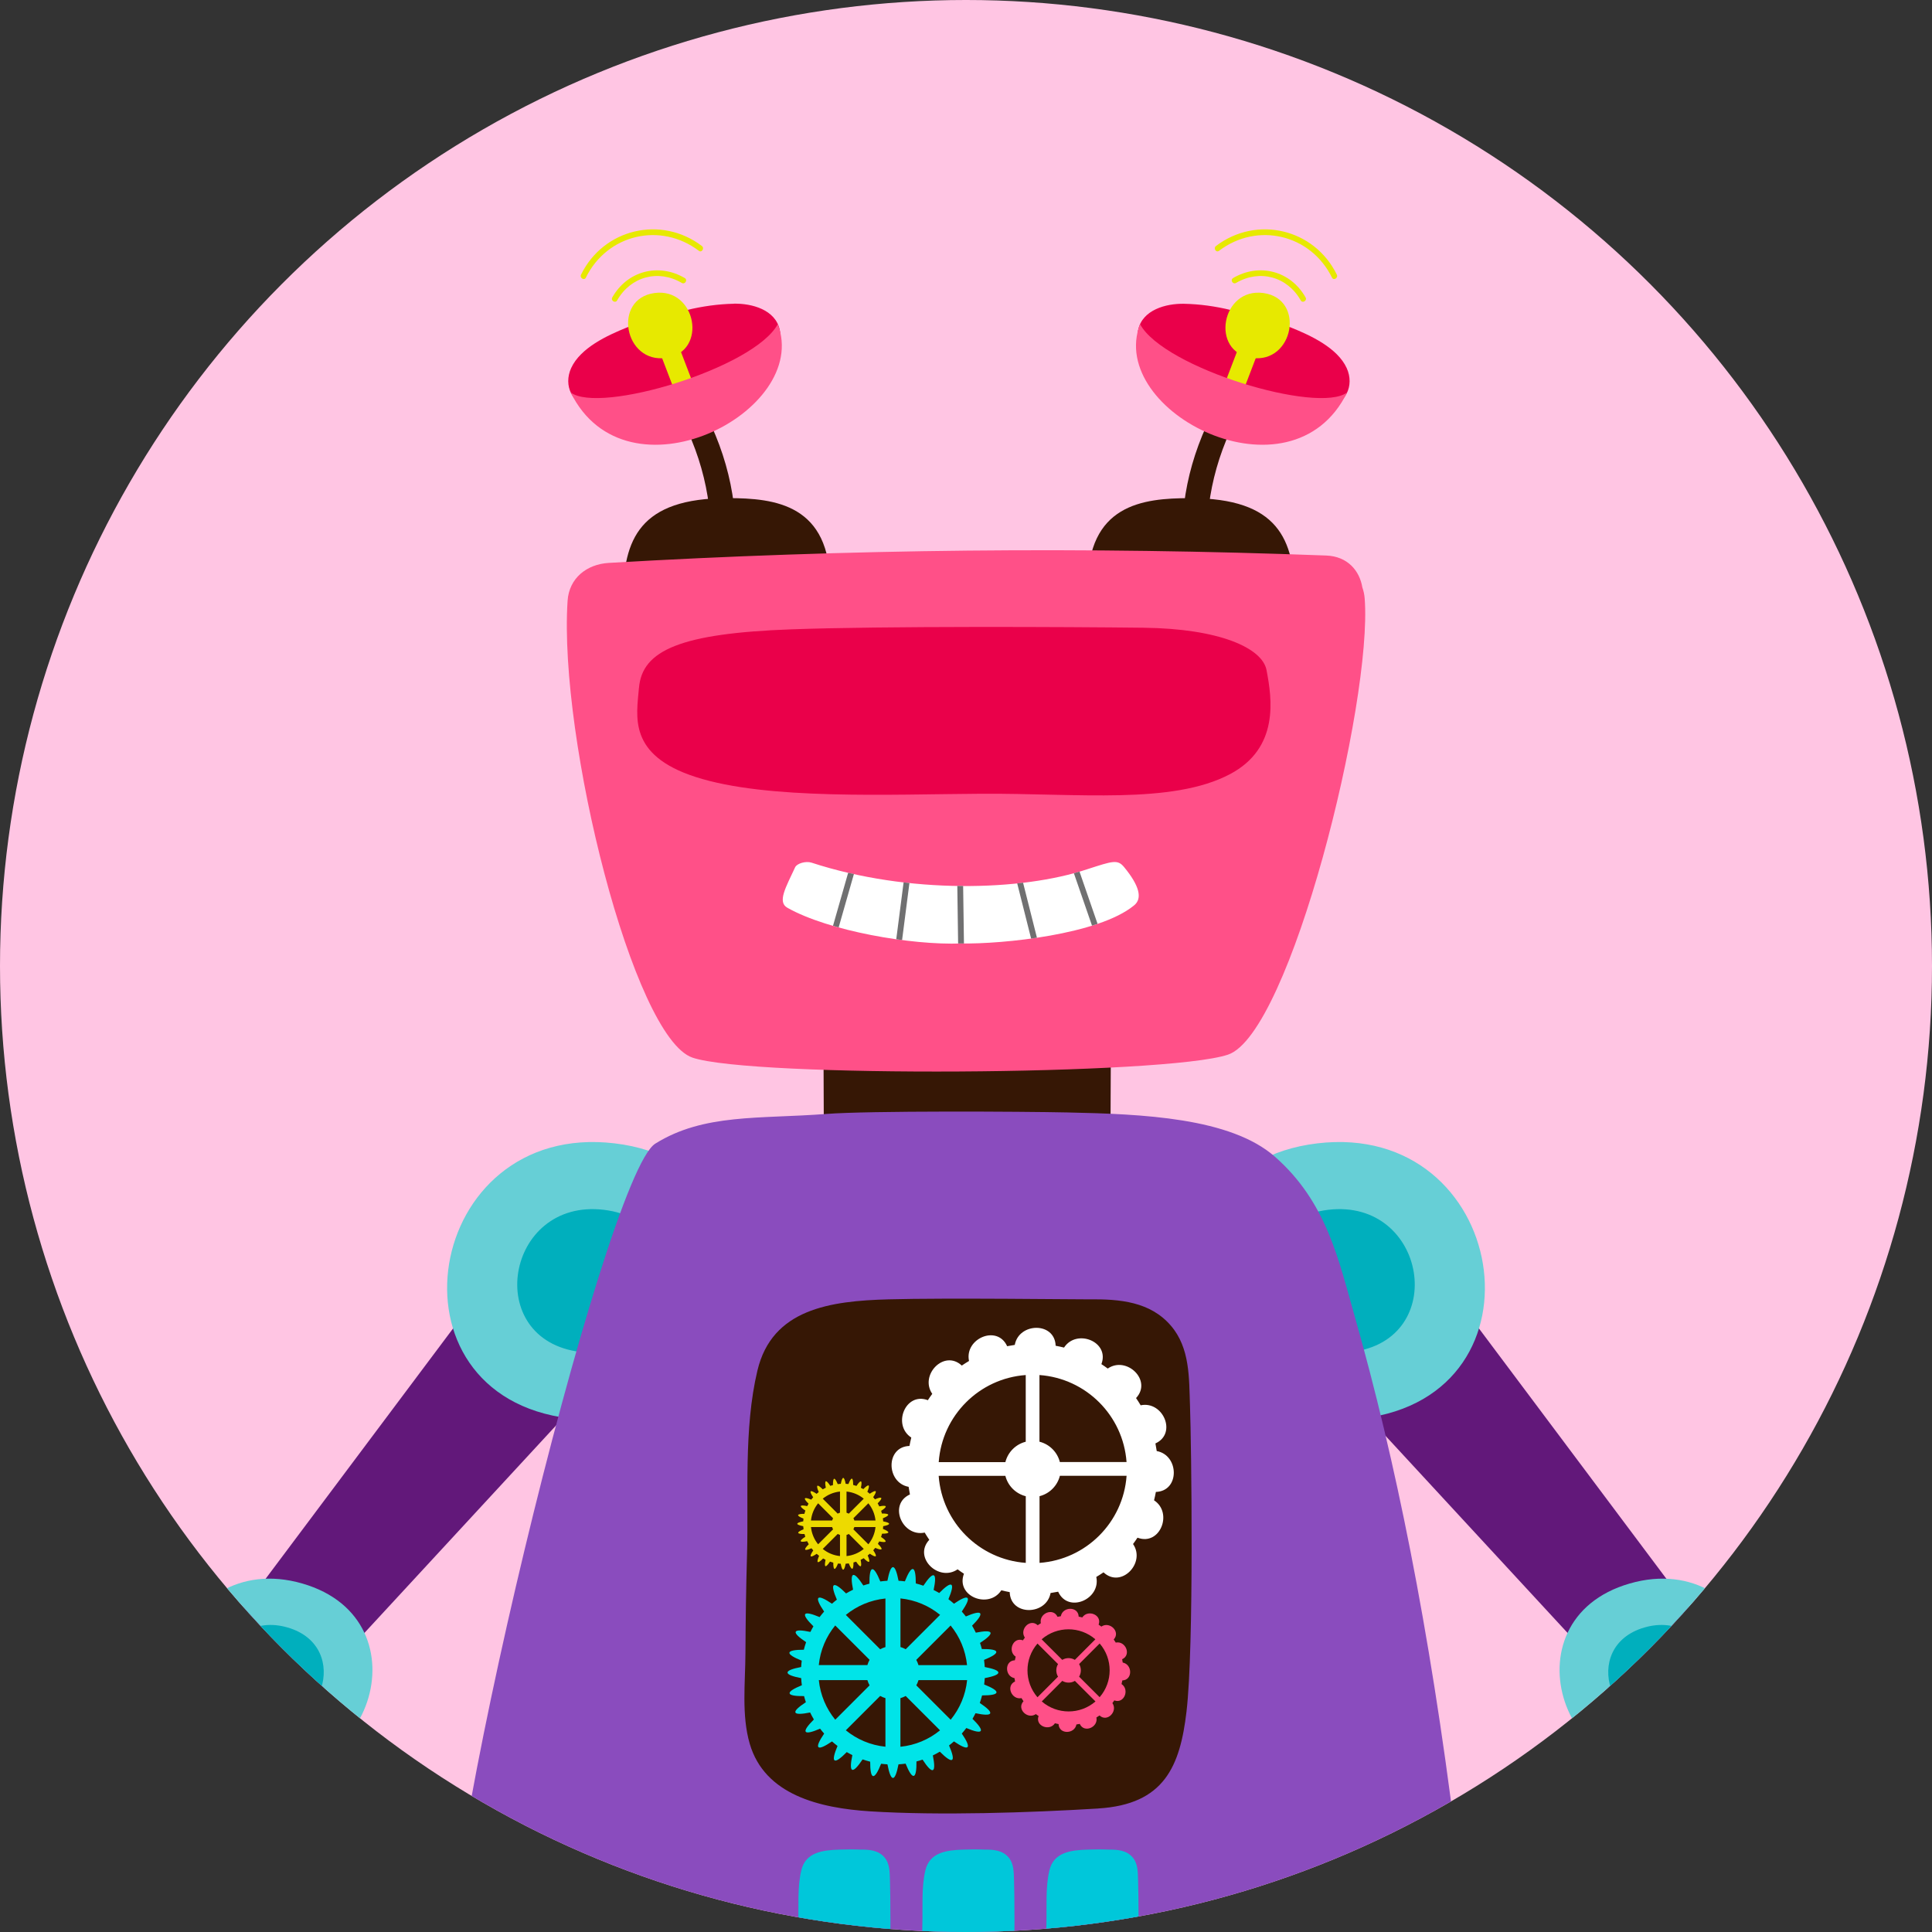 <?xml version="1.0" encoding="UTF-8"?>
<svg id="Layer_1" data-name="Layer 1" xmlns="http://www.w3.org/2000/svg" width="500" height="500" xmlns:xlink="http://www.w3.org/1999/xlink" viewBox="0 0 500 500">
  <rect x="0" y="0" width="500" height="500" fill="#333333" stroke="none"/>
  <defs>
    <style>
      .cls-1 {
        fill: none;
      }

      .cls-2 {
        fill: #7d0832;
      }

      .cls-3 {
        fill: #4f97e0;
      }

      .cls-4 {
        fill: #005953;
      }

      .cls-5 {
        fill: #00afbd;
      }

      .cls-6 {
        fill: #ff5088;
      }

      .cls-7 {
        fill: #361705;
      }

      .cls-8 {
        fill: #8a4cbe;
      }

      .cls-9 {
        fill: #ff859f;
      }

      .cls-10 {
        fill: #62187a;
      }

      .cls-11 {
        fill: #edda00;
      }

      .cls-12 {
        fill: #00c7da;
      }

      .cls-13 {
        fill: #00e4e8;
      }

      .cls-14 {
        clip-path: url(#clippath-1);
      }

      .cls-15 {
        clip-path: url(#clippath-3);
      }

      .cls-16 {
        clip-path: url(#clippath-2);
      }

      .cls-17 {
        fill: #e7e900;
      }

      .cls-18 {
        fill: #ffbdcb;
      }

      .cls-19 {
        fill: #fff;
      }

      .cls-20 {
        fill: #ffc5e3;
      }

      .cls-21 {
        fill: #ffce82;
      }

      .cls-22 {
        fill: #a8e6dd;
      }

      .cls-23 {
        fill: #3a80c7;
      }

      .cls-24 {
        fill: #fbb03b;
      }

      .cls-25 {
        fill: #707071;
      }

      .cls-26 {
        fill: #66cfd6;
      }

      .cls-27 {
        fill: #ea004a;
      }

      .cls-28 {
        clip-path: url(#clippath);
      }
    </style>
    <clipPath id="clippath">
      <circle class="cls-1" cx="-270" cy="-270" r="250"/>
    </clipPath>
    <clipPath id="clippath-1">
      <circle class="cls-1" cx="250" cy="-270" r="250"/>
    </clipPath>
    <clipPath id="clippath-2">
      <circle class="cls-1" cx="770" cy="-270" r="250"/>
    </clipPath>
    <clipPath id="clippath-3">
      <circle class="cls-1" cx="250" cy="250" r="250"/>
    </clipPath>
  </defs>
  <g>
    <g class="cls-28">
      <g>
        <path class="cls-24" d="M-6.61,18.19c21.44,7.74,28.81,12.49,19.27,71.85-.97,3.2-22.24,2.61-22.36-.78-.12-3.4,12.06-44.65-6.77-46.27-18.83-1.63-23.89,9.44-19.25,36.93-.06,6.37-24.59,11.18-27.91.81-3.32-10.37-5.56-52.8,8.33-58.84,13.88-6.05,48.7-3.69,48.7-3.69Z"/>
        <path class="cls-4" d="M-50.84,21.75c-12.09-26.04-2.65-37.07,3.99-39.26,6.64-2.19,42.59.69,45.34,5.12C1.25-7.96,1.72,18.04-4.38,21.89c-6.1,3.85-46.47-.14-46.47-.14Z"/>
      </g>
    </g>
    <g class="cls-14">
      <g>
        <path class="cls-22" d="M299.14,83.89c9.11,19.42,33.68,91.94,33.68,91.94,0,0,2.77,19.81,1.59,21-1.19,1.19-36.46,101.06-36.46,101.06l-26.95-.4,38.05-105.42-1.19-8.32-30.91-97.09"/>
        <path class="cls-23" d="M304.69,180.19c15.06-5.55,30.12-11.5,34.48-9.91,4.36,1.59,16.25,28.93-7.13,32.5-16.65-2.77-27.35-7.13-27.35-7.13,0,0-5.95-10.3,0-15.46Z"/>
        <path class="cls-23" d="M267.43,314.93c-1.19-10.3-.4-20.61.79-21.8,1.19-1.19,42.41,0,42.41,2.77s-5.95,16.64-7.54,17.44c-1.58.79-35.66,1.59-35.66,1.59Z"/>
        <path class="cls-9" d="M265.84,311.76c-3.57,9.51-10.3,19.82-3.17,47.16,8.32,3.17,99.87,1.18,99.87,1.18,1.59-26.15-3.96-48.74-63.41-47.55-14.66-1.19-33.29-.79-33.29-.79Z"/>
        <path class="cls-22" d="M200.85,83.89c-9.11,19.42-33.69,91.94-33.69,91.94,0,0-2.77,19.81-1.58,21,1.18,1.19,36.46,101.06,36.46,101.06l26.95-.4-38.04-105.42,1.19-8.32,30.91-97.09"/>
        <path class="cls-23" d="M401.58,111.23c-3.57,13.08-24.57,46.37-31.31,45.58-6.73-.79-17.04-7.93-14.66-11.1,2.38-3.17,22.99-27.34,21.4-29.72-1.59-2.38-7.93-7.93-9.12-4.76-1.19,3.17-8.32,12.29-11.49,11.89-3.17-.4-7.53-5.55-6.34-9.51,1.18-3.96,17.83-20.61,23.78-21.4,5.95-.79,28.14,16.25,27.74,19.02Z"/>
        <path class="cls-22" d="M391.48-122.98c56.47,64.2,88.57,121.27,15.46,218.17-11.3-7.13-19.62-10.7-19.62-10.7,38.64-55.88,49.34-111.76-13.08-194.39,8.92-7.73,17.24-13.08,17.24-13.08Z"/>
        <path class="cls-9" d="M377.41,72.39c7.13,0,43.99,25.76,42.8,28.93-1.19,3.17-10.31,17.04-14.27,16.25-3.96-.8-38.44-23.38-39.24-25.76-.79-2.38,5.55-17.83,10.7-19.42Z"/>
        <path class="cls-23" d="M82.36,111.23c3.57,13.08,24.57,46.37,31.31,45.58,6.74-.79,17.04-7.93,14.67-11.1-2.38-3.17-22.99-27.34-21.4-29.72,1.58-2.38,7.93-7.93,9.11-4.76,1.19,3.17,8.32,12.29,11.49,11.89,3.17-.4,7.53-5.55,6.34-9.51-1.19-3.96-17.83-20.61-23.78-21.4-5.95-.79-28.14,16.25-27.74,19.02Z"/>
        <path class="cls-22" d="M92.46-122.98C35.99-58.78,3.89-1.71,77.01,95.18c11.3-7.13,19.62-10.7,19.62-10.7C57.99,28.6,47.29-27.28,109.71-109.9c-8.92-7.73-17.24-13.08-17.24-13.08Z"/>
        <path class="cls-23" d="M186.98-174.5c-40.07,4.81-62.22,15.06-63.61,41.41-2.1,39.88,25.56,174.77,33.29,194.98,7.73,20.21,23.78,29.13,52.91,30.91,29.13,1.78,83.22,1.78,96.3-.6,13.08-2.38,24.37-6.54,29.72-32.1,5.35-25.56,21.4-129,23.19-164.07,1.78-35.07-5.95-64.8-41.62-68.96-33.7-3.93-90.55-6.34-130.18-1.58Z"/>
        <path class="cls-9" d="M106.53,72.39c-7.13,0-43.99,25.76-42.8,28.93,1.19,3.17,10.3,17.04,14.27,16.25,3.96-.8,38.44-23.38,39.23-25.76.8-2.38-5.55-17.83-10.7-19.42Z"/>
        <path class="cls-23" d="M195.31,180.19c-15.06-5.55-30.12-11.5-34.48-9.91-4.36,1.59-16.24,28.93,7.13,32.5,16.65-2.77,27.35-7.13,27.35-7.13,0,0,5.94-10.3,0-15.46Z"/>
        <path class="cls-23" d="M232.56,314.93c1.19-10.3.39-20.61-.8-21.8-1.19-1.19-42.4,0-42.4,2.77s5.95,16.64,7.53,17.44c1.59.79,35.67,1.59,35.67,1.59Z"/>
        <path class="cls-9" d="M234.14,311.76c3.57,9.51,10.31,19.82,3.17,47.16-8.32,3.17-99.87,1.18-99.87,1.18-1.59-26.15,3.96-48.74,63.41-47.55,14.66-1.19,33.29-.79,33.29-.79Z"/>
        <path class="cls-18" d="M183.54,321.77c-16.59-3.87-38.72,8.85-35.96,18.25,2.77,9.4,43.7-4.98,35.96-18.25Z"/>
        <path class="cls-18" d="M313.54,319.56c-8.27,2.36,28.07,24.72,33.74,20.47,11.06-8.3-18.25-24.89-33.74-20.47Z"/>
        <path class="cls-3" d="M171.01,177.95c-11.2-4.03-13.65,13.28-4.06,15.49,9.59,2.21,13.28-12.17,4.06-15.49Z"/>
        <path class="cls-3" d="M324.05,181.64c0,7.74,15.49,11.8,17.33,5.16,1.85-6.64-13.28-16.59-17.33-5.16Z"/>
      </g>
    </g>
    <g class="cls-16">
      <g>
        <path class="cls-24" d="M594.83-153.88c21.57-4.43,27.66,33.19-2.77,82.42-19.25,31.15-69.14,79.66-99.02,95.7-13.83,1.66-21.57-25.45-17.7-31.53,37.06-11.62,107.31-85.74,119.48-146.59Z"/>
        <path class="cls-24" d="M458.2-1.21c-34.85-3.32-66.93,34.3-42.59,66.38,3.87,2.77,13.28-1.11,13.28-1.11-7.19-18.25,14.38-32.08,22.13-22.68s-11.06,25.45-11.06,25.45c-1.11,6.64.55,9.4.55,9.4,23.79,1.11,49.78-14.38,42.04-37.61-7.74-23.23-24.34-39.83-24.34-39.83Z"/>
        <path class="cls-2" d="M475.35-7.3c-13.28-4.43-26.55,3.87-23.23,17.7s21.02,33.74,35.96,32.08c14.94-1.66,4.98-18.25,4.98-18.25-8.48.74-21.76-18.81-17.7-31.53Z"/>
        <path class="cls-21" d="M419.96,34.07c8.15,14.6,32.67-11.54,25.41-22.3-7.26-10.75-32.17,9.92-25.41,22.3Z"/>
      </g>
    </g>
  </g>
  <g>
    <circle class="cls-20" cx="250" cy="250" r="250"/>
    <g class="cls-15">
      <g>
        <path class="cls-7" d="M335.11,154.79c-.12-15.2-4.26-25.87-27.15-25.87-12.31,0-26.54,1.65-26.48,22.96.02,6.18.05,12.7,1.31,18.72.69,3.29,2.07,6.6,4.78,8.51,2.62,1.84,20.01,1.98,26.16,1.93,7-.06,17,.07,19.96-8.66.99-2.91,1.03-6.24,1.23-9.3.17-2.76.21-5.52.19-8.28Z"/>
        <path class="cls-7" d="M314.67,105.25c-7.06,13.11-9.86,26.75-8.33,40.77.24,2.18,6.67,2.03,6.43-.14-1.47-13.4,1.19-26.55,7.94-39.08,1.08-2.01-4.94-3.6-6.04-1.55Z"/>
        <path class="cls-27" d="M294.54,85.4c-1.25,5.99,6.6,8.9,10.83,10.83,6.17,2.82,12.67,4.84,19.26,6.4,3.54.84,7.11,1.54,10.69,2.19,2.57.47,5.31,1.12,7.93.7,4.98-.8,7.36-5.7,5.27-10.27-2.4-5.24-9.37-8.45-14.38-10.47-5.02-2.03-10.28-3.44-15.59-4.54-3.99-.97-8.06-1.54-12.13-1.62-4.63-.09-10.78,1.54-11.87,6.8Z"/>
        <path class="cls-17" d="M326.99,75.84c10.9,1.53,7.82,18.32-3.05,16.79-10.9-1.53-7.82-18.32,3.05-16.79Z"/>
        <path class="cls-17" d="M314.37,106.06l7.6-19.86c1.19-3.11,5.85-.9,4.67,2.18l-7.6,19.86c-1.19,3.11-5.85.9-4.67-2.18Z"/>
        <path class="cls-6" d="M348.64,101.56c-14.44,29.41-62.29,5.07-53.6-17.68,6.12,11.4,46.16,23.37,53.6,17.68Z"/>
        <path class="cls-17" d="M319.12,71.96c6.77-3.98,14.88-1.86,18.76,5.01.47.82-.79,1.6-1.25.77-3.48-6.15-10.61-8.12-16.74-4.52-.82.48-1.59-.77-.77-1.25Z"/>
        <path class="cls-17" d="M314.7,63.66c10.54-8,25.45-4.46,31.27,7.42.41.84-.84,1.62-1.25.77-5.49-11.2-19.31-14.48-29.25-6.94-.76.57-1.52-.69-.77-1.25Z"/>
        <path class="cls-7" d="M161.42,163.07c.19,3.06.24,6.39,1.23,9.3,2.96,8.73,12.96,8.61,19.96,8.66,6.15.05,23.54-.09,26.16-1.93,2.72-1.91,4.1-5.22,4.78-8.51,1.26-6.02,1.29-12.54,1.31-18.72.06-21.31-14.17-22.95-26.48-22.96-22.89,0-27.03,10.66-27.15,25.87-.02,2.76.02,5.53.19,8.28Z"/>
        <path class="cls-7" d="M181.67,105.25c7.06,13.11,9.86,26.75,8.33,40.77-.24,2.18-6.67,2.03-6.43-.14,1.47-13.4-1.19-26.55-7.94-39.08-1.08-2.01,4.95-3.6,6.04-1.55Z"/>
        <path class="cls-27" d="M189.92,78.61c-4.08.08-8.14.66-12.13,1.62-5.31,1.1-10.57,2.51-15.59,4.54-5.01,2.03-11.97,5.23-14.38,10.47-2.09,4.57.29,9.47,5.27,10.27,2.62.42,5.36-.23,7.93-.7,3.58-.65,7.15-1.35,10.69-2.19,6.59-1.56,13.1-3.58,19.26-6.4,4.23-1.93,12.08-4.84,10.83-10.83-1.1-5.26-7.24-6.89-11.87-6.8Z"/>
        <path class="cls-17" d="M169.35,75.84c-10.9,1.53-7.82,18.32,3.05,16.79,10.9-1.53,7.82-18.32-3.05-16.79Z"/>
        <path class="cls-17" d="M181.97,106.06l-7.6-19.86c-1.19-3.11-5.85-.9-4.67,2.18l7.6,19.86c1.19,3.11,5.85.9,4.67-2.18Z"/>
        <path class="cls-6" d="M147.69,101.56c14.44,29.41,62.29,5.07,53.6-17.68-6.12,11.4-46.16,23.37-53.6,17.68Z"/>
        <path class="cls-17" d="M177.22,71.96c-6.78-3.98-14.88-1.86-18.76,5.01-.47.82.79,1.6,1.25.77,3.48-6.15,10.61-8.12,16.74-4.52.82.48,1.59-.77.77-1.25Z"/>
        <path class="cls-17" d="M181.64,63.66c-10.54-8-25.45-4.46-31.27,7.42-.41.84.84,1.62,1.25.77,5.49-11.2,19.31-14.48,29.25-6.94.75.57,1.52-.69.77-1.25Z"/>
        <g>
          <polygon class="cls-10" points="53.76 428.59 137.34 316.98 156.19 355.61 83.71 434.08 90.75 530.69 71.45 536.51 53.76 428.59"/>
          <path class="cls-26" d="M159.09,295.9c49.47,5.91,37.7,77.09-11.63,71.19-49.47-5.91-37.7-77.09,11.63-71.19Z"/>
          <path class="cls-5" d="M156.28,313.1c25.57,3.06,19.48,39.84-6.01,36.79-25.57-3.06-19.48-39.84,6.01-36.79Z"/>
          <path class="cls-26" d="M78.2,409.8c32.97,9.48,17.12,56.55-15.76,47.1-32.97-9.48-17.12-56.55,15.76-47.1Z"/>
          <path class="cls-5" d="M74.39,421.18c17.04,4.9,8.85,29.22-8.14,24.34-17.04-4.9-8.85-29.22,8.14-24.34Z"/>
          <polygon class="cls-10" points="446.24 428.59 362.66 316.98 343.81 355.61 416.29 434.08 409.25 530.69 428.55 536.51 446.24 428.59"/>
          <path class="cls-26" d="M340.91,295.9c-49.47,5.91-37.7,77.09,11.63,71.19,49.47-5.91,37.7-77.09-11.63-71.19Z"/>
          <path class="cls-5" d="M343.72,313.1c-25.57,3.06-19.48,39.84,6.01,36.79,25.57-3.06,19.48-39.84-6.01-36.79Z"/>
          <path class="cls-26" d="M421.8,409.8c-32.97,9.48-17.12,56.55,15.76,47.1,32.97-9.48,17.12-56.55-15.76-47.1Z"/>
          <path class="cls-5" d="M425.61,421.18c-17.04,4.9-8.85,29.22,8.14,24.34,17.04-4.9,8.85-29.22-8.14-24.34Z"/>
        </g>
        <path class="cls-7" d="M213.47,314.39c.09,5.59,1.39,10.37,3.47,10.66,19.04,2.71,38.12,2.52,57.14-.76,3.62-.62,8.01.11,10.81-7.69,2.77-7.74,2.46-19.91,2.53-30.02.18-26.81-.12-53.61-.85-80.35-.03-1.04-.11-2-.21-2.89-.25-4.25-1.33-8.02-3.29-8.23-21.82-2.33-43.66-1.7-65.46,1.91-2,.33-3.62,3.91-3.76,9.84-.82,35.81-.94,71.68-.36,107.53Z"/>
        <path class="cls-6" d="M179.2,273.71c15.3,5.22,122.43,4.61,138.58-.76,16.15-5.37,37.47-91.33,35.4-118.06-.08-1.04-.3-2-.61-2.89-.7-4.25-3.77-8.02-9.34-8.23-61.89-2.33-123.85-1.7-185.68,1.91-5.66.33-10.28,3.91-10.66,9.84-2.34,35.81,17.02,112.97,32.32,118.19Z"/>
        <path class="cls-8" d="M275.66,570.2c32.17-.97,66.06,5,90.03-14.48,23.03-18.71,13.87-57.31,11-80.35-3.35-26.97-7.27-51.51-11.66-73.9-4.32-22.01-9.13-42.13-14.37-60.57-4.24-14.9-7.31-29.79-20.73-41.56-11.5-10.08-34.16-11.03-53.69-11.44-11.52-.25-51.38-.47-62.44.39-17.27,1.33-31.64-.16-44.21,7.68-13.25,8.26-59.33,197.96-53,222.64,6.34,24.69,13.77,36.8,42.24,43.45,30.91,7.22,84.28,9.13,116.81,8.15Z"/>
        <g>
          <path class="cls-12" d="M287.64,516.95c4.97-.3,6.15-3.17,6.64-7.29.57-4.88.36-20.16.26-23-.08-2.06.01-4.32-1.44-6-1.55-1.8-3.83-2.01-6.19-1.98-.68,0-1.13-.12-5.46,0-4.39.12-8.75.72-9.86,5.34-1.05,4.39-.66,9.4-.78,13.86-.07,2.46-.11,4.93-.12,7.39,0,2.22-.31,4.66.32,6.81,1.12,3.84,5.24,4.84,9.08,5.08,5.16.32,2.37.1,7.55-.22Z"/>
          <path class="cls-12" d="M255.53,516.95c4.97-.3,6.15-3.17,6.64-7.29.57-4.88.36-20.16.26-23-.08-2.06.01-4.32-1.44-6-1.55-1.8-3.83-2.01-6.19-1.98-.68,0-1.13-.12-5.46,0-4.39.12-8.75.72-9.85,5.34-1.05,4.39-.66,9.4-.78,13.86-.07,2.46-.11,4.93-.12,7.39,0,2.22-.31,4.66.32,6.81,1.12,3.84,5.24,4.84,9.08,5.08,5.16.32,2.37.1,7.55-.22Z"/>
          <path class="cls-12" d="M223.42,516.95c4.97-.3,6.15-3.17,6.64-7.29.57-4.88.36-20.16.26-23-.08-2.06.01-4.32-1.44-6-1.55-1.8-3.83-2.01-6.19-1.98-.68,0-1.13-.12-5.46,0-4.39.12-8.75.72-9.85,5.34-1.05,4.39-.66,9.4-.78,13.86-.07,2.46-.11,4.93-.12,7.39,0,2.22-.31,4.66.32,6.81,1.12,3.84,5.24,4.84,9.08,5.08,5.16.32,2.37.1,7.55-.22Z"/>
        </g>
        <path class="cls-7" d="M284.23,468.03c17.1-1.05,21.18-10.93,22.84-25.1,1.97-16.8,1.25-69.4.9-79.17-.26-7.11.04-14.86-4.94-20.67-5.32-6.2-13.17-6.93-21.32-6.82-2.35.03-36.84-.41-51.75,0-15.13.41-30.13,2.49-33.93,18.39-3.61,15.11-2.27,32.37-2.7,47.72-.24,8.48-.37,16.97-.41,25.45-.03,7.63-1.05,16.03,1.11,23.45,3.86,13.23,18.03,16.67,31.26,17.5,17.75,1.11,41.11.35,58.94-.74Z"/>
        <path class="cls-19" d="M271.88,412.27c.66-.1,1.32-.21,1.97-.34,2.57,5.68,11.09,1.97,9.87-3.82.64-.38,1.26-.77,1.87-1.19,4.56,4.26,11-2.45,7.64-7.33.4-.53.78-1.08,1.15-1.64,5.84,2.21,9.25-6.43,4.29-9.67.18-.71.33-1.44.47-2.17,6.24-.21,6.05-9.51.22-10.58-.1-.66-.21-1.32-.34-1.97,5.68-2.57,1.97-11.09-3.82-9.87-.38-.64-.77-1.26-1.19-1.87,4.26-4.56-2.45-11-7.33-7.64-.53-.4-1.08-.78-1.64-1.14,2.21-5.84-6.43-9.25-9.67-4.29-.71-.18-1.44-.33-2.17-.47-.21-6.24-9.51-6.05-10.58-.22-.66.1-1.32.21-1.97.34-2.57-5.68-11.09-1.97-9.87,3.82-.64.38-1.26.77-1.87,1.19-4.56-4.26-11,2.45-7.64,7.32-.4.53-.78,1.08-1.14,1.64-5.84-2.21-9.25,6.43-4.29,9.67-.18.71-.33,1.44-.47,2.17-6.24.21-6.05,9.51-.22,10.58.1.66.21,1.32.34,1.97-5.68,2.57-1.98,11.09,3.82,9.87.38.64.77,1.26,1.19,1.87-4.26,4.56,2.45,11,7.33,7.64.53.4,1.08.78,1.64,1.14-2.21,5.84,6.43,9.25,9.67,4.29.71.18,1.44.33,2.17.47.21,6.24,9.51,6.05,10.58.22ZM269.03,404.47c0-5.75,0-11.5,0-17.26,2.59-.65,4.62-2.69,5.27-5.28,5.75,0,11.5,0,17.26,0-.86,12.05-10.47,21.67-22.52,22.54ZM291.55,378.38c-5.75,0-11.5,0-17.26,0-.65-2.59-2.69-4.62-5.28-5.27,0-5.75,0-11.5,0-17.25,12.05.86,21.67,10.47,22.54,22.52ZM265.46,355.86c0,5.75,0,11.5,0,17.26-2.59.65-4.62,2.69-5.27,5.28-5.75,0-11.5,0-17.25,0,.86-12.05,10.47-21.67,22.52-22.54ZM242.94,381.95c5.75,0,11.5,0,17.25,0,.65,2.59,2.69,4.62,5.28,5.27,0,5.75,0,11.5,0,17.25-12.05-.86-21.67-10.47-22.54-22.52Z"/>
        <path class="cls-6" d="M287.88,440.77c.18-.23.35-.47.5-.71,2.55.96,4.03-2.81,1.87-4.23.08-.31.15-.63.21-.94,2.72-.09,2.64-4.15.1-4.62-.04-.29-.09-.57-.15-.86,2.48-1.12.87-4.84-1.66-4.31-.16-.28-.34-.55-.52-.81,1.86-1.99-1.07-4.8-3.2-3.33-.23-.18-.47-.35-.71-.5.96-2.55-2.81-4.03-4.22-1.87-.31-.08-.63-.15-.94-.21-.09-2.72-4.15-2.64-4.62-.1-.29.04-.57.09-.86.15-1.12-2.48-4.84-.87-4.31,1.66-.28.16-.55.34-.81.52-1.99-1.86-4.8,1.07-3.33,3.2-.18.23-.35.47-.5.71-2.55-.96-4.03,2.81-1.87,4.22-.08.31-.15.63-.21.94-2.72.09-2.64,4.15-.1,4.62.04.29.09.57.15.86-2.48,1.12-.87,4.84,1.66,4.31.16.28.34.55.52.81-1.86,1.99,1.07,4.8,3.2,3.33.23.18.47.34.71.5-.96,2.55,2.81,4.03,4.23,1.87.31.08.63.15.94.21.09,2.72,4.15,2.64,4.62.1.29-.04.57-.09.86-.15,1.12,2.48,4.84.87,4.31-1.66.28-.16.55-.34.81-.52,1.99,1.86,4.8-1.07,3.33-3.2ZM284.6,439.24c-1.78-1.77-3.55-3.55-5.33-5.32.6-1,.6-2.26,0-3.26,1.77-1.78,3.55-3.55,5.32-5.33,3.45,3.98,3.45,9.92,0,13.9ZM283.49,424.24c-1.77,1.78-3.55,3.55-5.32,5.33-1-.6-2.26-.6-3.26,0-1.78-1.77-3.55-3.55-5.33-5.32,3.98-3.45,9.92-3.45,13.9,0ZM268.49,425.34c1.78,1.77,3.55,3.55,5.33,5.32-.6,1-.6,2.26,0,3.26-1.77,1.78-3.55,3.55-5.32,5.33-3.45-3.98-3.45-9.92,0-13.9ZM269.6,440.34c1.77-1.78,3.55-3.55,5.32-5.33,1,.6,2.26.6,3.26,0,1.78,1.77,3.55,3.55,5.33,5.32-3.98,3.45-9.92,3.45-13.9,0Z"/>
        <path class="cls-13" d="M231.09,460.14c.52,0,1.01-1.3,1.44-3.53.62-.04,1.23-.1,1.84-.18.85,2.1,1.59,3.28,2.1,3.17.51-.1.74-1.47.71-3.74.53-.14,1.06-.29,1.58-.47,1.23,1.89,2.18,2.91,2.66,2.71.48-.2.45-1.58,0-3.8.62-.3,1.22-.62,1.81-.97,1.6,1.61,2.73,2.4,3.17,2.11.43-.29.11-1.64-.79-3.72.43-.34.86-.68,1.27-1.05,1.87,1.27,3.14,1.85,3.51,1.48.37-.37-.2-1.63-1.48-3.51.41-.46.8-.94,1.17-1.43,2.09.88,3.44,1.19,3.73.76.29-.44-.52-1.56-2.13-3.14.28-.47.53-.96.78-1.45,2.22.47,3.6.52,3.8.04.2-.48-.8-1.43-2.69-2.69.22-.64.42-1.3.59-1.96,2.27,0,3.63-.23,3.73-.75.1-.51-1.08-1.24-3.19-2.08.07-.54.11-1.09.15-1.64,2.23-.43,3.53-.91,3.53-1.44s-1.3-1.01-3.53-1.44c-.04-.62-.1-1.23-.18-1.84,2.1-.86,3.28-1.59,3.17-2.1-.1-.51-1.47-.74-3.74-.71-.14-.53-.29-1.06-.47-1.58,1.89-1.23,2.91-2.18,2.71-2.66-.2-.48-1.58-.45-3.8,0-.3-.62-.62-1.22-.97-1.81,1.61-1.6,2.4-2.73,2.11-3.17-.29-.43-1.64-.11-3.72.79-.34-.44-.68-.86-1.05-1.27,1.27-1.88,1.85-3.14,1.48-3.51-.37-.37-1.63.2-3.51,1.48-.46-.41-.94-.8-1.43-1.17.88-2.09,1.19-3.44.76-3.73-.43-.29-1.56.52-3.14,2.13-.47-.28-.96-.53-1.45-.78.47-2.22.52-3.6.04-3.8-.48-.2-1.43.8-2.69,2.69-.64-.23-1.3-.42-1.96-.59,0-2.27-.23-3.63-.75-3.73-.51-.1-1.24,1.08-2.08,3.19-.54-.07-1.09-.12-1.64-.15-.43-2.23-.91-3.53-1.44-3.53s-1.01,1.3-1.44,3.53c-.62.04-1.23.09-1.84.18-.85-2.1-1.59-3.28-2.1-3.17-.51.1-.74,1.47-.71,3.74-.53.14-1.06.29-1.58.47-1.23-1.89-2.18-2.91-2.66-2.71-.48.2-.45,1.58,0,3.8-.62.3-1.22.62-1.81.97-1.6-1.61-2.73-2.4-3.17-2.11-.43.29-.11,1.64.79,3.72-.43.34-.86.68-1.27,1.05-1.87-1.27-3.14-1.85-3.51-1.48-.37.37.2,1.63,1.48,3.51-.41.46-.8.94-1.17,1.43-2.09-.88-3.44-1.19-3.73-.76-.29.44.52,1.56,2.13,3.15-.28.47-.53.96-.78,1.45-2.22-.47-3.6-.52-3.8-.04-.2.48.8,1.43,2.69,2.69-.23.64-.42,1.3-.59,1.96-2.27,0-3.63.23-3.73.75-.1.51,1.08,1.24,3.19,2.08-.07.54-.12,1.09-.15,1.64-2.23.42-3.53.91-3.53,1.44s1.3,1.01,3.53,1.44c.04.62.09,1.23.18,1.84-2.1.86-3.28,1.59-3.17,2.1.1.51,1.47.74,3.74.71.14.53.29,1.06.47,1.58-1.89,1.23-2.91,2.18-2.71,2.66.2.48,1.58.45,3.81,0,.3.62.62,1.22.97,1.81-1.61,1.6-2.4,2.73-2.11,3.17.29.43,1.64.11,3.72-.79.34.44.68.86,1.05,1.27-1.27,1.87-1.85,3.14-1.48,3.51.37.37,1.63-.2,3.51-1.48.46.41.94.8,1.43,1.17-.88,2.09-1.19,3.44-.76,3.73.44.29,1.56-.52,3.15-2.14.47.28.96.53,1.45.78-.47,2.21-.52,3.6-.04,3.8.48.2,1.43-.8,2.69-2.69.64.22,1.3.42,1.96.59,0,2.27.23,3.63.75,3.73.51.1,1.24-1.08,2.08-3.19.54.07,1.09.11,1.64.15.42,2.23.91,3.53,1.44,3.53ZM233.03,452.06v-12.58c.48-.14.93-.33,1.36-.56l8.89,8.89c-2.85,2.33-6.38,3.86-10.25,4.25ZM246.03,445.06l-8.89-8.89c.24-.43.42-.88.57-1.36h12.58c-.39,3.87-1.92,7.4-4.25,10.25ZM250.28,430.93h-12.58c-.14-.48-.33-.93-.57-1.36l8.89-8.89c2.33,2.85,3.86,6.38,4.25,10.25ZM243.29,417.93l-8.89,8.89c-.43-.24-.88-.42-1.36-.57v-12.58c3.87.39,7.4,1.92,10.25,4.25ZM229.15,413.68v12.58c-.48.14-.93.33-1.36.57l-8.89-8.89c2.85-2.33,6.38-3.86,10.25-4.25ZM216.16,420.67l8.89,8.89c-.24.43-.42.88-.57,1.36h-12.58c.39-3.87,1.92-7.4,4.25-10.25ZM211.9,434.81h12.58c.14.48.33.93.57,1.36l-8.89,8.89c-2.33-2.85-3.86-6.38-4.25-10.25ZM218.9,447.8l8.89-8.89c.43.24.88.42,1.36.56v12.58c-3.87-.39-7.4-1.92-10.25-4.25Z"/>
        <path class="cls-11" d="M218.23,406.22c.23,0,.44-.57.63-1.53.27-.02.54-.04.8-.08.37.91.69,1.43.91,1.38.22-.05.32-.64.31-1.63.23-.06.46-.13.69-.2.54.82.95,1.27,1.16,1.18.21-.09.19-.69,0-1.66.27-.13.53-.27.79-.42.7.7,1.19,1.05,1.38.92.19-.13.05-.71-.34-1.62.19-.15.37-.3.55-.46.82.55,1.37.8,1.53.64.16-.16-.09-.71-.64-1.53.18-.2.35-.41.51-.62.91.38,1.5.52,1.62.33.13-.19-.23-.68-.93-1.37.12-.21.23-.42.34-.63.96.2,1.57.23,1.65.02.09-.21-.35-.62-1.17-1.17.1-.28.18-.56.26-.85.99,0,1.58-.1,1.62-.33.04-.22-.47-.54-1.39-.9.03-.24.05-.47.06-.71.97-.19,1.53-.4,1.53-.63s-.57-.44-1.53-.62c-.02-.27-.04-.54-.08-.8.91-.37,1.43-.69,1.38-.92-.04-.22-.64-.32-1.63-.31-.06-.23-.13-.46-.2-.69.82-.54,1.27-.95,1.18-1.16-.09-.21-.69-.19-1.66,0-.13-.27-.27-.53-.42-.79.7-.7,1.05-1.19.92-1.38-.13-.19-.71-.05-1.62.34-.15-.19-.3-.37-.46-.55.55-.82.8-1.37.64-1.53-.16-.16-.71.09-1.53.64-.2-.18-.41-.35-.62-.51.38-.91.52-1.5.33-1.62-.19-.13-.68.23-1.37.93-.21-.12-.42-.23-.63-.34.2-.96.23-1.57.02-1.65-.21-.09-.62.35-1.17,1.17-.28-.1-.56-.18-.85-.26,0-.99-.1-1.58-.33-1.62-.22-.04-.54.47-.9,1.39-.23-.03-.47-.05-.71-.06-.18-.97-.4-1.53-.63-1.53s-.44.57-.63,1.53c-.27.02-.54.04-.8.08-.37-.91-.69-1.43-.92-1.38-.22.04-.32.64-.31,1.63-.23.06-.46.13-.69.2-.54-.82-.95-1.27-1.16-1.18-.21.09-.19.69,0,1.66-.27.13-.53.27-.79.42-.7-.7-1.19-1.05-1.38-.92-.19.13-.05.71.34,1.62-.19.15-.37.3-.55.46-.82-.55-1.37-.8-1.53-.64-.16.16.09.71.64,1.53-.18.2-.35.41-.51.62-.91-.38-1.5-.52-1.62-.33-.13.19.23.68.93,1.37-.12.21-.23.42-.34.63-.96-.2-1.57-.23-1.65-.02-.09.21.35.62,1.17,1.17-.1.28-.18.56-.26.85-.99,0-1.58.1-1.62.33-.04.22.47.54,1.39.9-.03.24-.05.47-.06.71-.97.19-1.54.4-1.54.63s.57.44,1.54.63c.02.27.04.54.08.8-.91.37-1.43.69-1.38.92.04.22.64.32,1.63.31.06.23.13.46.2.69-.82.54-1.27.95-1.18,1.16.09.21.69.19,1.66,0,.13.27.27.53.42.79-.7.7-1.05,1.19-.92,1.38.13.19.71.05,1.62-.34.15.19.3.37.46.55-.55.82-.8,1.37-.64,1.53s.71-.09,1.53-.64c.2.18.41.35.62.51-.38.91-.52,1.5-.33,1.62.19.13.68-.23,1.37-.93.21.12.42.23.63.34-.2.96-.23,1.57-.02,1.65s.62-.35,1.17-1.17c.28.1.56.18.85.26,0,.99.1,1.58.32,1.62.22.04.54-.47.9-1.39.23.03.47.05.71.06.18.97.4,1.53.63,1.53ZM219.08,402.71v-5.47c.21-.06.41-.14.59-.25l3.87,3.87c-1.24,1.01-2.78,1.68-4.46,1.85ZM224.73,399.66l-3.87-3.87c.1-.19.18-.38.25-.59h5.47c-.17,1.68-.84,3.22-1.85,4.46ZM226.58,393.51h-5.47c-.06-.21-.14-.41-.25-.59l3.87-3.87c1.01,1.24,1.68,2.78,1.85,4.46ZM223.54,387.86l-3.87,3.87c-.19-.1-.38-.18-.59-.25v-5.47c1.68.17,3.22.83,4.46,1.85ZM217.39,386.01v5.47c-.21.06-.41.14-.59.25l-3.87-3.87c1.24-1.01,2.78-1.68,4.46-1.85ZM211.73,389.05l3.87,3.87c-.1.19-.18.39-.25.59h-5.47c.17-1.68.84-3.22,1.85-4.46ZM209.88,395.2h5.47c.06.21.14.41.25.59l-3.87,3.87c-1.01-1.24-1.68-2.78-1.85-4.46ZM212.93,400.86l3.87-3.87c.19.1.39.18.59.25v5.47c-1.68-.17-3.22-.83-4.46-1.85Z"/>
        <path class="cls-19" d="M203.83,234.96c10.6,5.96,32.03,9.7,44.91,9.21,10.89.18,35.53-2.33,44.7-9.81,2.36-1.83,1.36-5.24-2.51-9.94-1.69-2.07-2.93-1.6-9.56.54-16.97,5.67-46.3,6.48-71.36-1.71-1.49-.47-3.77.21-4.23,1.2-2.41,5.21-4.7,9.03-1.95,10.51Z"/>
        <g>
          <path class="cls-25" d="M284.05,239.09c-.47.16-.95.32-1.44.47-1.56-4.52-3.13-9.05-4.69-13.57.5-.14.97-.29,1.45-.43,1.56,4.51,3.12,9.02,4.68,13.53Z"/>
          <path class="cls-25" d="M263.25,228.62c.51-.05,1.02-.12,1.52-.18,1.2,4.75,2.39,9.5,3.59,14.24-.51.08-1.01.15-1.51.22-1.2-4.76-2.4-9.52-3.6-14.29Z"/>
          <path class="cls-25" d="M249.26,229.29c.07,4.96.14,9.92.21,14.88-.24,0-.49,0-.72,0-.25,0-.53,0-.79.01-.07-4.97-.14-9.94-.21-14.91.51,0,1.01.02,1.52.02Z"/>
          <path class="cls-25" d="M233.45,243.28c-.5-.06-1-.13-1.5-.2.63-4.91,1.27-9.81,1.9-14.72.5.06,1,.11,1.51.16l-1.9,14.76Z"/>
          <path class="cls-25" d="M219.5,225.88c.49.12.99.21,1.49.32-1.32,4.61-2.63,9.21-3.95,13.82-.49-.13-.98-.27-1.46-.42,1.31-4.57,2.61-9.15,3.92-13.72Z"/>
        </g>
        <path class="cls-27" d="M165.37,178.01c.81-9.76,10.85-14.1,39.46-15.14,23.7-.86,71.49-.64,91.15-.41,19.66.23,30.69,5.25,31.79,10.94,1.44,7.47,3.35,20.19-9.47,26.96-14.93,7.88-39.28,4.92-64.27,5.06-23.96.14-55.48,1.65-74.03-4.35-17.57-5.68-15.25-15.69-14.64-23.06Z"/>
      </g>
    </g>
  </g>
</svg>